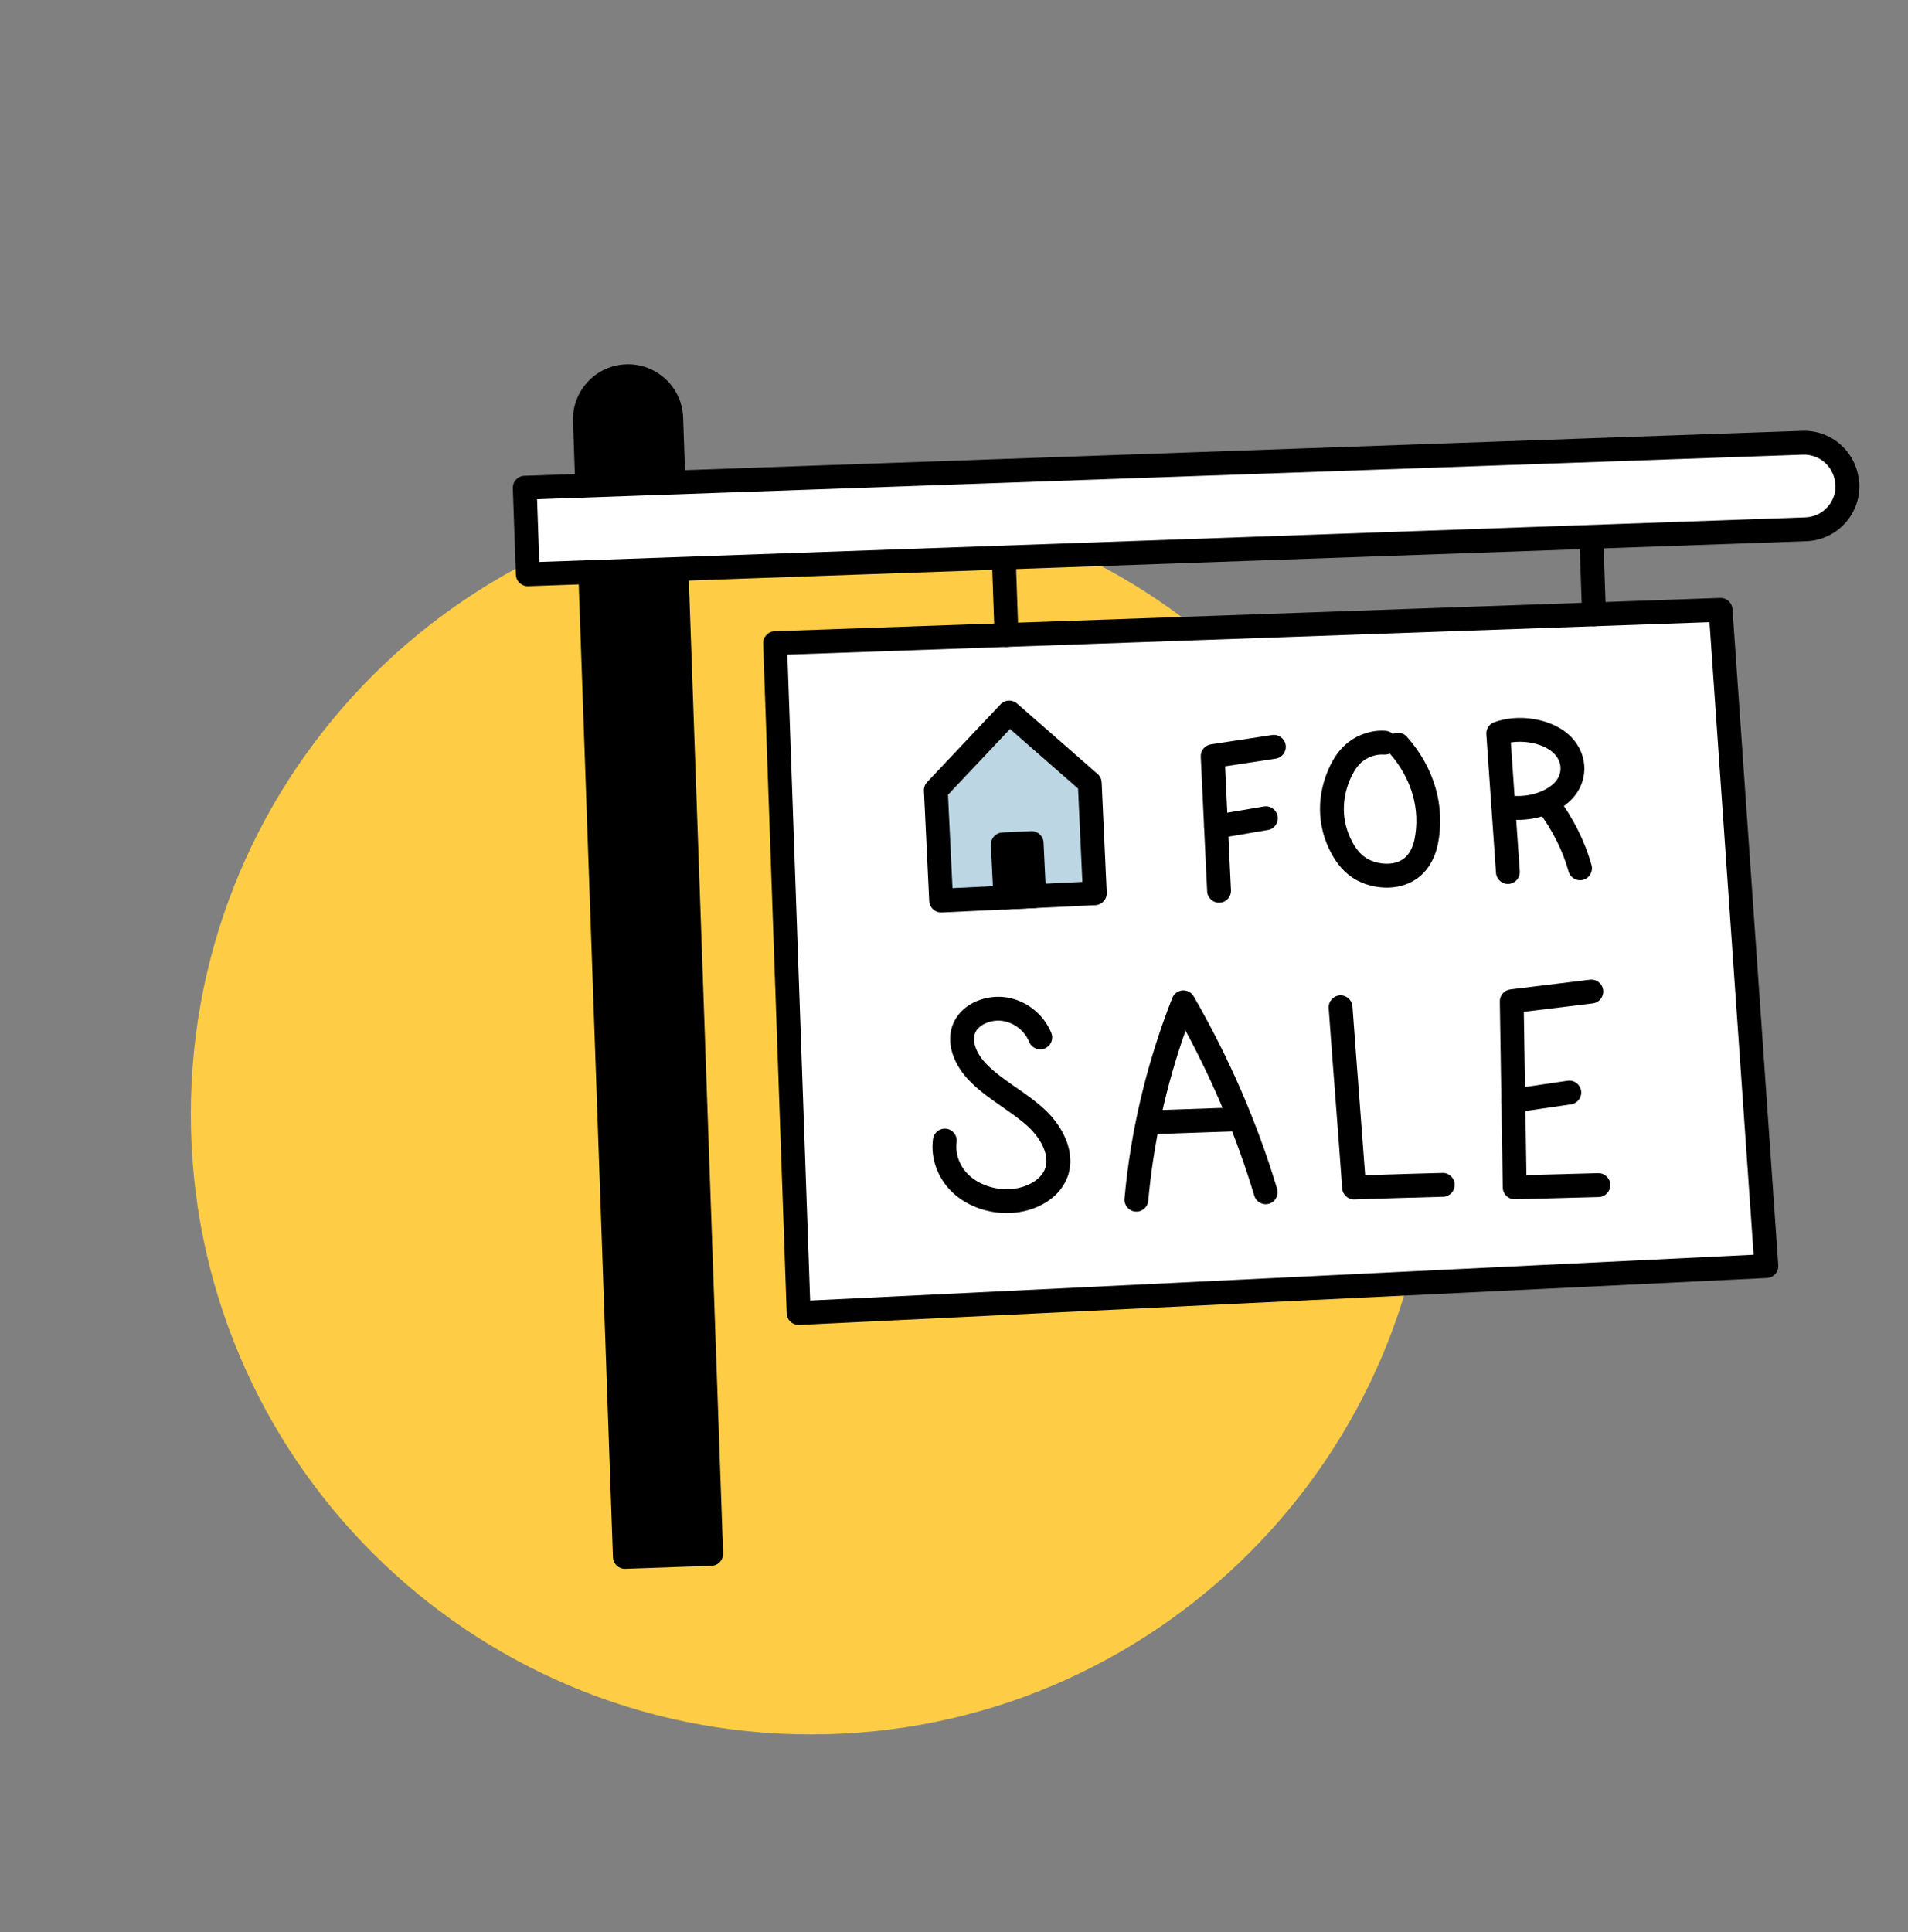 <svg width="80" height="81" viewBox="0 0 80 81" fill="none" xmlns="http://www.w3.org/2000/svg">
<rect x="0" y="0" width="80" height="81" fill="#808080" stroke="none"/>
<path d="M34.002 72.71C48.361 72.71 60.002 61.069 60.002 46.71C60.002 32.351 48.361 20.71 34.002 20.71C19.642 20.71 8.001 32.351 8.001 46.71C8.001 61.069 19.642 72.71 34.002 72.71Z" fill="#FECD45"/>
<path d="M33.486 55.044L74.062 53.075L72.142 25.566L32.497 26.961L33.486 55.044Z" fill="white"/>
<path fill-rule="evenodd" clip-rule="evenodd" d="M31.998 26.979C31.988 26.703 32.204 26.471 32.48 26.462L72.125 25.066C72.394 25.056 72.623 25.262 72.641 25.531L74.561 53.04C74.57 53.175 74.525 53.307 74.436 53.407C74.346 53.508 74.22 53.568 74.086 53.575L33.51 55.543C33.377 55.55 33.246 55.502 33.147 55.412C33.049 55.321 32.991 55.195 32.986 55.062L31.998 26.979ZM33.014 27.443L33.968 54.52L73.527 52.6L71.677 26.082L33.014 27.443Z" fill="black"/>
<path fill-rule="evenodd" clip-rule="evenodd" d="M56.574 31.085C56.969 30.792 57.532 30.59 58.1 30.636C58.214 30.646 58.317 30.693 58.396 30.765C58.592 30.67 58.834 30.712 58.986 30.883C60.134 32.174 60.611 33.797 60.287 35.395L60.286 35.403L60.285 35.403C60.157 35.993 59.806 36.796 58.867 37.101L58.866 37.101C58.194 37.317 57.442 37.19 56.914 36.913C56.364 36.623 56.041 36.178 55.824 35.78L55.823 35.778L55.823 35.778C55.197 34.618 55.19 33.288 55.78 32.08L55.783 32.074L55.783 32.074C55.947 31.75 56.17 31.384 56.574 31.085ZM58.273 31.587C58.197 31.623 58.11 31.64 58.019 31.633C57.724 31.609 57.397 31.719 57.169 31.889C56.949 32.052 56.812 32.257 56.677 32.523C56.224 33.452 56.238 34.441 56.703 35.302C56.871 35.611 57.074 35.867 57.379 36.028C57.708 36.2 58.182 36.27 58.559 36.149C59.004 36.005 59.212 35.63 59.308 35.193C59.559 33.946 59.204 32.655 58.273 31.587Z" fill="black"/>
<path fill-rule="evenodd" clip-rule="evenodd" d="M53.907 31.233C53.949 31.506 53.761 31.761 53.488 31.803L51.367 32.125C51.407 32.946 51.443 33.722 51.479 34.498L51.479 34.498C51.521 35.415 51.564 36.33 51.613 37.318C51.627 37.594 51.415 37.828 51.139 37.842C50.863 37.856 50.629 37.644 50.615 37.368C50.565 36.378 50.522 35.461 50.48 34.544L50.48 34.544C50.438 33.627 50.396 32.712 50.346 31.724C50.333 31.468 50.516 31.243 50.77 31.205L53.338 30.814C53.611 30.773 53.866 30.96 53.907 31.233Z" fill="black"/>
<path fill-rule="evenodd" clip-rule="evenodd" d="M53.571 34.219C53.617 34.491 53.434 34.749 53.161 34.795L51.073 35.149C50.8 35.195 50.542 35.011 50.496 34.739C50.45 34.467 50.633 34.209 50.906 34.163L52.995 33.809C53.267 33.763 53.525 33.946 53.571 34.219Z" fill="black"/>
<path fill-rule="evenodd" clip-rule="evenodd" d="M63.347 31.125C63.4 31.873 63.452 32.62 63.503 33.367C64.197 33.405 64.882 33.15 65.209 32.78C65.535 32.411 65.507 31.882 65.09 31.526C64.867 31.336 64.524 31.188 64.126 31.126C63.863 31.085 63.595 31.085 63.347 31.125ZM63.572 34.37C64.477 34.385 65.414 34.059 65.959 33.442C66.672 32.634 66.56 31.467 65.739 30.766C65.343 30.427 64.813 30.221 64.28 30.138C63.745 30.055 63.164 30.089 62.648 30.277C62.438 30.354 62.304 30.56 62.32 30.783C62.389 31.75 62.456 32.718 62.522 33.686L62.522 33.686C62.589 34.654 62.656 35.623 62.725 36.592C62.745 36.867 62.984 37.075 63.259 37.055C63.535 37.035 63.742 36.796 63.722 36.521C63.671 35.804 63.621 35.087 63.572 34.37Z" fill="black"/>
<path fill-rule="evenodd" clip-rule="evenodd" d="M64.582 33.287C64.803 33.121 65.116 33.165 65.283 33.385C65.958 34.279 66.45 35.26 66.731 36.265C66.806 36.531 66.65 36.807 66.385 36.881C66.119 36.956 65.843 36.8 65.768 36.535C65.523 35.657 65.09 34.789 64.484 33.987C64.318 33.767 64.362 33.454 64.582 33.287Z" fill="black"/>
<path fill-rule="evenodd" clip-rule="evenodd" d="M40.091 42.673C40.552 41.942 41.553 41.657 42.355 41.841C43.164 42.026 43.801 42.604 44.08 43.306C44.182 43.563 44.057 43.853 43.8 43.955C43.544 44.057 43.253 43.932 43.151 43.675C42.991 43.272 42.614 42.926 42.133 42.816C41.644 42.704 41.122 42.914 40.938 43.205C40.825 43.385 40.806 43.601 40.888 43.86C40.971 44.127 41.157 44.408 41.398 44.645L41.401 44.648L41.401 44.648C41.718 44.966 42.098 45.238 42.52 45.532C42.55 45.552 42.58 45.573 42.61 45.594C42.996 45.862 43.414 46.152 43.782 46.491C44.197 46.872 44.559 47.369 44.745 47.912C44.933 48.462 44.948 49.091 44.602 49.662C44.186 50.357 43.382 50.733 42.628 50.828L42.627 50.828C41.7 50.942 40.729 50.666 40.049 50.09C39.359 49.506 38.999 48.609 39.12 47.745C39.158 47.471 39.411 47.281 39.685 47.319C39.958 47.357 40.149 47.61 40.11 47.884C40.04 48.387 40.251 48.951 40.695 49.327C41.15 49.712 41.837 49.917 42.504 49.836C43.065 49.764 43.537 49.495 43.745 49.148L43.746 49.146C43.901 48.889 43.918 48.583 43.799 48.236C43.678 47.882 43.425 47.52 43.106 47.227C42.789 46.936 42.425 46.683 42.027 46.407C42.001 46.389 41.975 46.371 41.949 46.352C41.533 46.063 41.083 45.745 40.695 45.357C40.367 45.034 40.078 44.617 39.934 44.16C39.787 43.694 39.786 43.16 40.091 42.674L40.091 42.673L40.091 42.673Z" fill="black"/>
<path fill-rule="evenodd" clip-rule="evenodd" d="M49.58 41.52C49.772 41.506 49.954 41.602 50.05 41.769C51.54 44.351 52.71 47.058 53.548 49.838C53.628 50.102 53.478 50.381 53.214 50.461C52.95 50.541 52.671 50.391 52.591 50.126C51.876 47.755 50.912 45.438 49.708 43.207C48.886 45.538 48.361 47.933 48.145 50.338C48.12 50.613 47.877 50.816 47.602 50.791C47.327 50.766 47.124 50.523 47.149 50.248C47.405 47.399 48.079 44.568 49.152 41.836C49.222 41.657 49.389 41.534 49.58 41.52Z" fill="black"/>
<path fill-rule="evenodd" clip-rule="evenodd" d="M47.694 47.069C47.684 46.793 47.9 46.562 48.176 46.552L51.794 46.425C52.07 46.415 52.301 46.631 52.311 46.907C52.321 47.183 52.105 47.414 51.829 47.424L48.211 47.551C47.935 47.561 47.704 47.345 47.694 47.069Z" fill="black"/>
<path fill-rule="evenodd" clip-rule="evenodd" d="M56.173 41.728C56.448 41.708 56.688 41.916 56.707 42.191C56.805 43.552 56.897 44.744 56.988 45.937L56.99 45.962C57.072 47.022 57.153 48.083 57.239 49.266C58.238 49.233 59.646 49.192 60.481 49.171C60.757 49.164 60.986 49.382 60.993 49.658C61 49.934 60.782 50.163 60.506 50.17C59.527 50.195 57.76 50.247 56.792 50.281C56.523 50.291 56.295 50.086 56.276 49.817C56.178 48.441 56.085 47.24 55.993 46.039L55.991 46.012C55.899 44.82 55.808 43.626 55.71 42.263C55.69 41.987 55.898 41.748 56.173 41.728Z" fill="black"/>
<path fill-rule="evenodd" clip-rule="evenodd" d="M67.219 41.506C67.252 41.78 67.057 42.029 66.783 42.063L63.892 42.416L64.001 49.261L67.004 49.181C67.281 49.174 67.51 49.392 67.518 49.668C67.525 49.944 67.307 50.174 67.031 50.181L63.522 50.275C63.389 50.278 63.259 50.228 63.163 50.136C63.067 50.043 63.011 49.916 63.009 49.783L62.885 41.982C62.88 41.727 63.07 41.509 63.324 41.478L66.662 41.07C66.936 41.037 67.185 41.232 67.219 41.506Z" fill="black"/>
<path fill-rule="evenodd" clip-rule="evenodd" d="M66.295 45.729C66.335 46.002 66.146 46.256 65.873 46.296L63.523 46.639C63.25 46.679 62.996 46.49 62.956 46.217C62.917 45.943 63.106 45.689 63.379 45.65L65.728 45.307C66.002 45.267 66.256 45.456 66.295 45.729Z" fill="black"/>
<path d="M45.904 37.446L39.461 37.753L39.238 33.128L42.316 29.868L45.691 32.821L45.904 37.446Z" fill="#BCD7E3"/>
<path fill-rule="evenodd" clip-rule="evenodd" d="M41.952 29.525C42.136 29.329 42.442 29.315 42.644 29.492L46.02 32.445C46.123 32.534 46.184 32.662 46.191 32.798L46.404 37.423C46.416 37.699 46.203 37.933 45.928 37.946L39.485 38.253C39.209 38.266 38.975 38.053 38.961 37.777L38.739 33.152C38.732 33.017 38.781 32.884 38.874 32.785L41.952 29.525ZM42.348 30.561L39.748 33.317L39.936 37.23L45.382 36.971L45.202 33.057L42.348 30.561Z" fill="black"/>
<path d="M43.255 35.341L42.046 35.4L42.154 37.627L43.363 37.568L43.255 35.341Z" fill="black"/>
<path fill-rule="evenodd" clip-rule="evenodd" d="M41.546 35.424C41.533 35.148 41.746 34.914 42.021 34.9L43.23 34.841C43.506 34.828 43.74 35.041 43.754 35.316L43.862 37.544C43.876 37.82 43.663 38.054 43.387 38.068L42.178 38.126C41.903 38.14 41.668 37.927 41.655 37.651L41.546 35.424ZM42.569 35.875L42.629 37.103L42.839 37.093L42.779 35.865L42.569 35.875Z" fill="black"/>
<path d="M26.27 15.774C27.269 15.739 28.107 16.52 28.142 17.519L29.819 65.139L26.201 65.267L24.525 17.646C24.489 16.647 25.27 15.809 26.27 15.774Z" fill="black"/>
<path fill-rule="evenodd" clip-rule="evenodd" d="M26.287 16.273C25.564 16.299 24.998 16.905 25.024 17.629L26.683 64.749L29.301 64.657L27.642 17.536C27.617 16.813 27.011 16.248 26.287 16.273ZM24.025 17.664C23.98 16.388 24.977 15.319 26.252 15.274C27.527 15.229 28.597 16.226 28.642 17.501L30.318 65.122C30.328 65.398 30.112 65.629 29.836 65.639L26.218 65.766C25.942 65.776 25.711 65.56 25.701 65.284L24.025 17.664Z" fill="black"/>
<path d="M77.461 20.316C77.496 21.315 76.715 22.153 75.716 22.188L22.129 24.075L22.001 20.447L75.578 18.561C76.578 18.525 77.415 19.306 77.451 20.306L77.461 20.316Z" fill="white"/>
<path fill-rule="evenodd" clip-rule="evenodd" d="M77.945 20.189C77.954 20.224 77.96 20.261 77.961 20.298C78.006 21.573 77.009 22.643 75.734 22.688L22.147 24.574C21.871 24.584 21.639 24.368 21.63 24.092L21.502 20.464C21.492 20.188 21.708 19.957 21.984 19.947L75.561 18.061C76.803 18.017 77.85 18.962 77.945 20.189ZM76.962 20.411C76.956 20.382 76.952 20.353 76.951 20.323C76.926 19.6 76.319 19.035 75.596 19.06L22.519 20.929L22.611 23.557L75.698 21.688C76.396 21.664 76.946 21.099 76.962 20.411Z" fill="black"/>
<path fill-rule="evenodd" clip-rule="evenodd" d="M66.704 22.015C66.98 22.005 67.212 22.221 67.222 22.497L67.336 25.735C67.345 26.011 67.129 26.242 66.853 26.252C66.578 26.262 66.346 26.046 66.336 25.77L66.222 22.532C66.213 22.256 66.428 22.025 66.704 22.015Z" fill="black"/>
<path fill-rule="evenodd" clip-rule="evenodd" d="M42.069 22.882C42.346 22.872 42.577 23.088 42.587 23.364L42.701 26.602C42.711 26.878 42.495 27.11 42.219 27.119C41.943 27.129 41.711 26.913 41.701 26.637L41.587 23.399C41.578 23.123 41.794 22.892 42.069 22.882Z" fill="black"/>
</svg>
